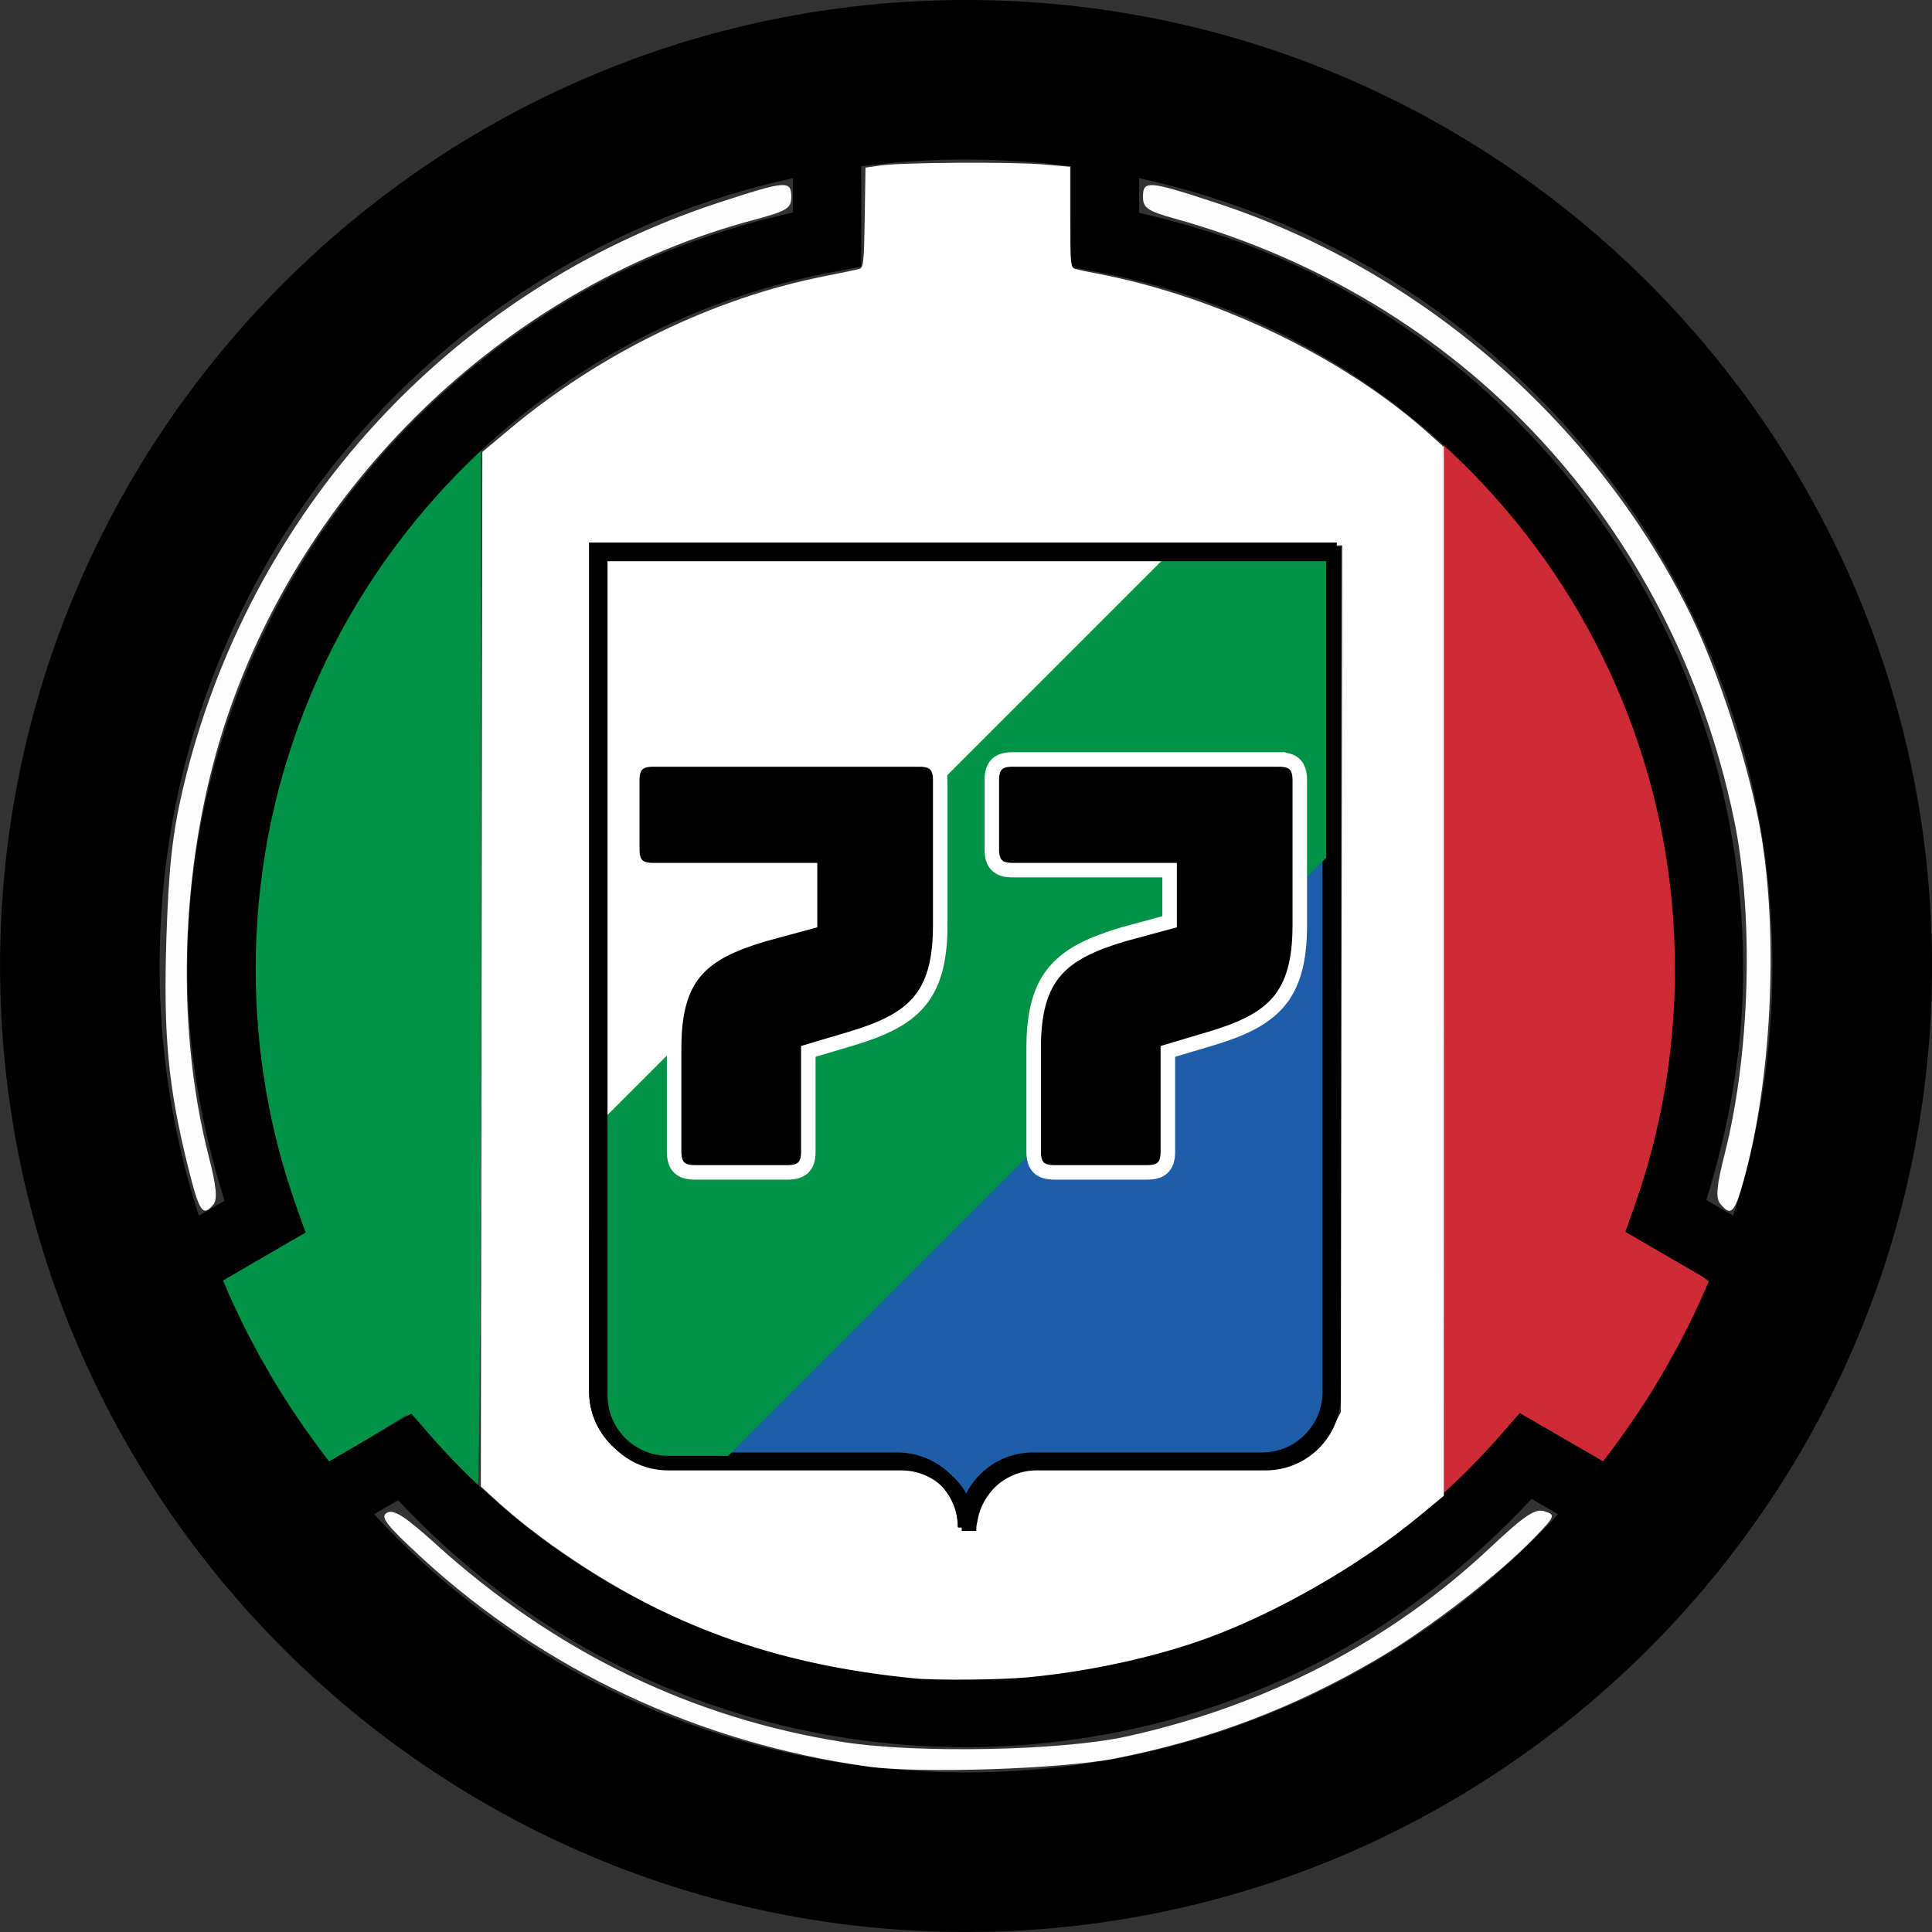 <?xml version="1.0" encoding="windows-1252"?>
<!-- Created with Inkscape (http://www.inkscape.org/) -->
<svg width="133.1mm" height="133.1mm" version="1.1" viewBox="0 0 133.1 133.1" xmlns="http://www.w3.org/2000/svg" xmlns:cc="http://creativecommons.org/ns#" xmlns:dc="http://purl.org/dc/elements/1.1/" xmlns:rdf="http://www.w3.org/1999/02/22-rdf-syntax-ns#">
 <rect x="0" y="0" width="133.1" height="133.1" fill="#333333" stroke="none"/>
 <g transform="translate(-57.427 -70.189)">
  <g>
   <path d="m87.762 170.32-2.33-2.647-2.901 1.785c-1.595 0.982-2.99 1.785-3.098 1.785-0.717 0-7.258-11.298-7.258-12.535 0-0.276 1.311-1.216 2.913-2.088 1.958-1.065 2.81-1.856 2.598-2.409-4.966-12.942-4.449-27.953 1.407-40.872 1.945-4.29 6.631-11.2 9.445-13.928l2.03-1.968v37.763c0 20.77-0.107 37.763-0.239 37.763-0.131 0-1.287-1.191-2.569-2.647z" fill="#009246" fill-rule="evenodd" stroke-width="3.042"/>
   <path d="m156.88 135.58-0.024-38.141 1.176 1.086c1.91 1.764 6.36 7.689 8.282 11.027 2.572 4.466 4.837 10.611 5.912 16.034 1.278 6.448 0.854 17.947-0.869 23.621-0.667 2.195-1.34 4.411-1.495 4.925-0.203 0.672 0.515 1.379 2.553 2.513 1.56 0.868 2.836 1.803 2.836 2.077 0 0.818-2.762 6.14-4.879 9.401l-1.976 3.044-6.146-3.548-5.344 6.1z" fill="#ce2b37" fill-rule="evenodd" stroke-width="2.983"/>
   <path d="m123.98 70.189c-36.689 0-66.549 29.86-66.549 66.549s29.86 66.549 66.549 66.549c36.689 0 66.549-29.86 66.549-66.549s-29.86-66.549-66.549-66.549zm0 10.992c2.449 0 4.859 0.159 7.222 0.464v6.934l1.911 0.363c5.085 0.966 9.95 2.727 14.496 5.248v-0.003c4.839 2.684 9.164 6.15 12.856 10.299 3.901 4.385 6.946 9.358 9.055 14.797v3e-3h3e-3c2.187 5.635 3.295 11.573 3.295 17.678 0 5.595-0.933 11.053-2.767 16.256l-0.646 1.835 5.771 3.351c-1.896 4.488-4.366 8.671-7.315 12.462l-5.737-3.329-1.275 1.461c-4.151 4.765-9.285 8.778-14.875 11.606l-3e-3 3e-3c-3.347 1.696-6.891 3.002-10.53 3.875-3.748 0.901-7.622 1.365-11.514 1.365-3.887 0-7.76-0.459-11.498-1.359h-3e-3c-3.638-0.874-7.175-2.178-10.525-3.869-5.584-2.822-10.718-6.822-14.861-11.578l-1.274-1.463-5.663 3.289c-2.95-3.791-5.419-7.973-7.315-12.462l5.693-3.304-0.653-1.838c-1.847-5.215-2.785-10.693-2.785-16.301 0-6.112 1.107-12.057 3.301-17.698h0.003v-3e-3c2.115-5.452 5.165-10.426 9.08-14.818 3.704-4.155 8.035-7.612 12.889-10.297 4.552-2.514 9.43-4.267 14.529-5.227l1.914-0.362v-6.917c2.364-0.305 4.774-0.464 7.223-0.464zm-11.922 1.28v2.365c-4.885 1.109-9.613 2.779-14.016 5.211l-0.003 0.003c-5.314 2.939-10.069 6.733-14.123 11.281-4.282 4.804-7.635 10.272-9.953 16.246-2.404 6.182-3.623 12.717-3.623 19.399 0 5.461 0.946 10.797 2.555 15.945l-1.769 1.027c-1.753-5.413-2.704-11.192-2.704-17.199 0-26.654 18.643-48.84 43.635-54.277zm23.844 0c24.992 5.437 43.635 27.624 43.635 54.277 0 6.008-0.95 11.787-2.704 17.2l-1.855-1.077c1.597-5.133 2.537-10.449 2.537-15.896 0-6.675-1.217-13.203-3.613-19.377v-3e-3c-2.311-5.96-5.658-11.426-9.925-16.223-4.04-4.541-8.787-8.343-14.088-11.283-4.397-2.438-9.112-4.115-13.986-5.23zm27.045 90.992 1.818 1.055c-10.138 10.946-24.641 17.787-40.785 17.787-16.143 0-30.647-6.841-40.785-17.787l1.658-0.963c4.293 4.578 9.364 8.459 14.928 11.27v3e-3c3.669 1.853 7.548 3.284 11.545 4.244 4.103 0.988 8.344 1.488 12.6 1.488 4.264 0 8.504-0.509 12.611-1.496 3.997-0.96 7.882-2.391 11.555-4.252 5.564-2.815 10.562-6.771 14.855-11.348z" color="#000000" color-rendering="auto" dominant-baseline="auto" image-rendering="auto" shape-rendering="auto" solid-color="#000000" style="font-feature-settings:normal;font-variant-alternates:normal;font-variant-caps:normal;font-variant-ligatures:normal;font-variant-numeric:normal;font-variant-position:normal;isolation:auto;mix-blend-mode:normal;paint-order:markers stroke fill;shape-padding:0;text-decoration-color:#000000;text-decoration-line:none;text-decoration-style:solid;text-indent:0;text-orientation:mixed;text-transform:none;white-space:normal"/>
  </g>
  <ellipse cx="130.94" cy="135.67" rx=".189" ry=".661" stroke-width=".265"/>
  <g fill="#fff" fill-rule="evenodd">
   <g fill-opacity=".992" stroke-width="5.399">
    <path transform="matrix(.265 0 0 .265 57.427 70.189)" d="m225.71 459.26c-43.865-6.088-84.333-25.036-116.19-54.403-9.14-8.425-10.776-10.552-8.914-11.593 1.738-0.973 4.768 0.979 12.765 8.221 30.82 27.914 66.482 45.225 105.89 51.405 19.138 3.001 56.728 2.26 73.592-1.45 36.423-8.013 68.678-24.753 94.504-49.047 8.956-8.425 11.722-10.278 14.175-9.499 2.898 0.92 2.777 1.25-2.459 6.697-9.413 9.794-27.708 23.926-41.177 31.808-21.703 12.7-43.491 20.953-68.007 25.758-14.071 2.758-50.792 3.961-64.18 2.103z"/>
    <path transform="matrix(.265 0 0 .265 57.427 70.189)" d="m447.25 312.99c-1.287-1.551-1.02-4.568 1.172-13.214 6.593-26.009 7.56-61.935 2.34-86.919-16.022-76.671-70.564-135.23-145.3-156.01-7.107-1.976-8.321-2.8-8.321-5.651 0-4.369 1.288-4.265 18.945 1.518 52.673 17.254 97.837 56.125 122.72 105.62 7.697 15.31 16.162 41.414 19.07 58.808 4.493 26.884 2.618 63.862-4.546 89.643-2.385 8.584-3.317 9.535-6.081 6.205z"/>
    <path transform="matrix(.265 0 0 .265 57.427 70.189)" d="m48.851 303.21c-5.142-20.694-6.402-34.082-5.587-59.392 0.593-18.416 1.579-27.262 4.346-38.981 16.976-71.892 69.498-129.31 139.16-152.13 17.674-5.79 18.945-5.89 18.945-1.496 0 2.942-1.198 3.678-9.643 5.922-62.528 16.618-115.36 66.241-136.7 128.39-12.343 35.955-14.252 79.561-5.05 115.34 1.943 7.553 2.259 10.943 1.147 12.283-2.767 3.334-3.656 2-6.621-9.935z"/>
   </g>
   <path transform="matrix(.265 0 0 .265 57.427 70.189)" d="m237.5 436.31c-34.417-3.418-61.536-12.828-88.214-30.61-8.121-5.413-14.692-10.492-20.773-16.056l-3.513-3.214 0.197-134.47 0.197-134.47 7.303-6.103c23.537-19.668 52.887-33.9 81.589-39.564 4.321-0.853 8.412-1.71 9.091-1.905 1.101-0.316 1.255-1.75 1.429-13.347l0.195-12.993 3.929-0.562c5.597-0.801 34.058-0.979 42.321-0.264l6.964 0.602v13.099c0 11.864 0.118 13.133 1.25 13.456 0.688 0.196 3.179 0.722 5.536 1.169 31.46 5.964 64.544 21.924 86.655 41.804l3.703 3.329v272.65l-6.607 5.459c-15.001 12.395-36.463 24.766-54.464 31.394-13.641 5.023-31.133 8.861-47.143 10.345-7.319 0.678-23.93 0.82-29.643 0.253zm16.779-41.629c0.67-3.963 4.041-8.712 7.653-10.781l3.067-1.756 69.286-0.714 3.214-1.686c4.386-2.3 6.928-4.802 9.174-9.029l1.898-3.571 0.189-112.68 0.189-112.68h-194.31v225.55l1.995 3.818c1.139 2.18 3.297 4.812 5.032 6.135 5.737 4.376 6.886 4.496 43.126 4.496 35.978 0 35.747-0.025 40.303 4.384 2.246 2.174 4.073 5.692 4.864 9.366 0.318 1.478 0.846 1.964 2.132 1.964 1.434 0 1.786-0.455 2.186-2.82z" stroke-width="3.78"/>
  </g>
  <g transform="matrix(.146 0 0 .146 98.342 22.451)" stroke-width="6.866">
   <path d="m347.12 983.41c0 17.673-14.327 32-32 32h-108c-17.673 0-32 14.327-32 32 0-17.673-14.327-32-32-32h-110c-17.673 0-32-14.327-32-32v-397h346z" fill="#fff" stroke="#000" stroke-width="6.866"/>
   <path d="m347.25 983.78c0 17.673-14.327 32-32 32h-108c-17.673 0-32 14.327-32 32 0-17.673-14.327-32-32-32h-110c-17.673 0-32-14.327-32-32v-73.925l346-253.14z" fill="#1e5da8" stroke="#000" stroke-width="6.866"/>
   <path d="m0.051 859.46 272.5-272.5 74.355 0.341 1.325 141.77-286.79 286.79-33.27-0.21c-18.578-2.444-23.01-14.532-27.254-26.749z" fill="#009246"/>
   <path d="m349 985.36c0 17.673-14.327 32-32 32h-108c-17.673 0-32 14.327-32 32 0-17.673-14.327-32-32-32h-110c-17.673 0-32-14.327-32-32v-397h346z" fill="none" stroke="#000" stroke-width="6.866"/>
  </g>
  <g stroke="#fff" aria-label="77">
   <path d="m120.78 122.51h-18.373c-0.988 0-1.422 0.435-1.422 1.422v4.781c0 0.988 0.435 1.422 1.422 1.422h10.826v3.556l-3.2 0.869c-4.228 1.264-6.164 2.805-6.164 7.823v7.152c0 0.988 0.435 1.422 1.422 1.422h6.401c0.988 0 1.422-0.435 1.422-1.422v-6.914l2.924-0.869c4.228-1.264 6.164-2.805 6.164-7.823v-9.996c0-0.988-0.435-1.422-1.422-1.422z"/>
   <path d="m145.55 122.51h-18.373c-0.988 0-1.422 0.435-1.422 1.422v4.781c0 0.988 0.435 1.422 1.422 1.422h10.826v3.556l-3.2 0.869c-4.228 1.264-6.164 2.805-6.164 7.823v7.152c0 0.988 0.435 1.422 1.422 1.422h6.401c0.988 0 1.422-0.435 1.422-1.422v-6.914l2.924-0.869c4.228-1.264 6.164-2.805 6.164-7.823v-9.996c0-0.988-0.435-1.422-1.422-1.422z"/>
  </g>
 </g>
</svg>